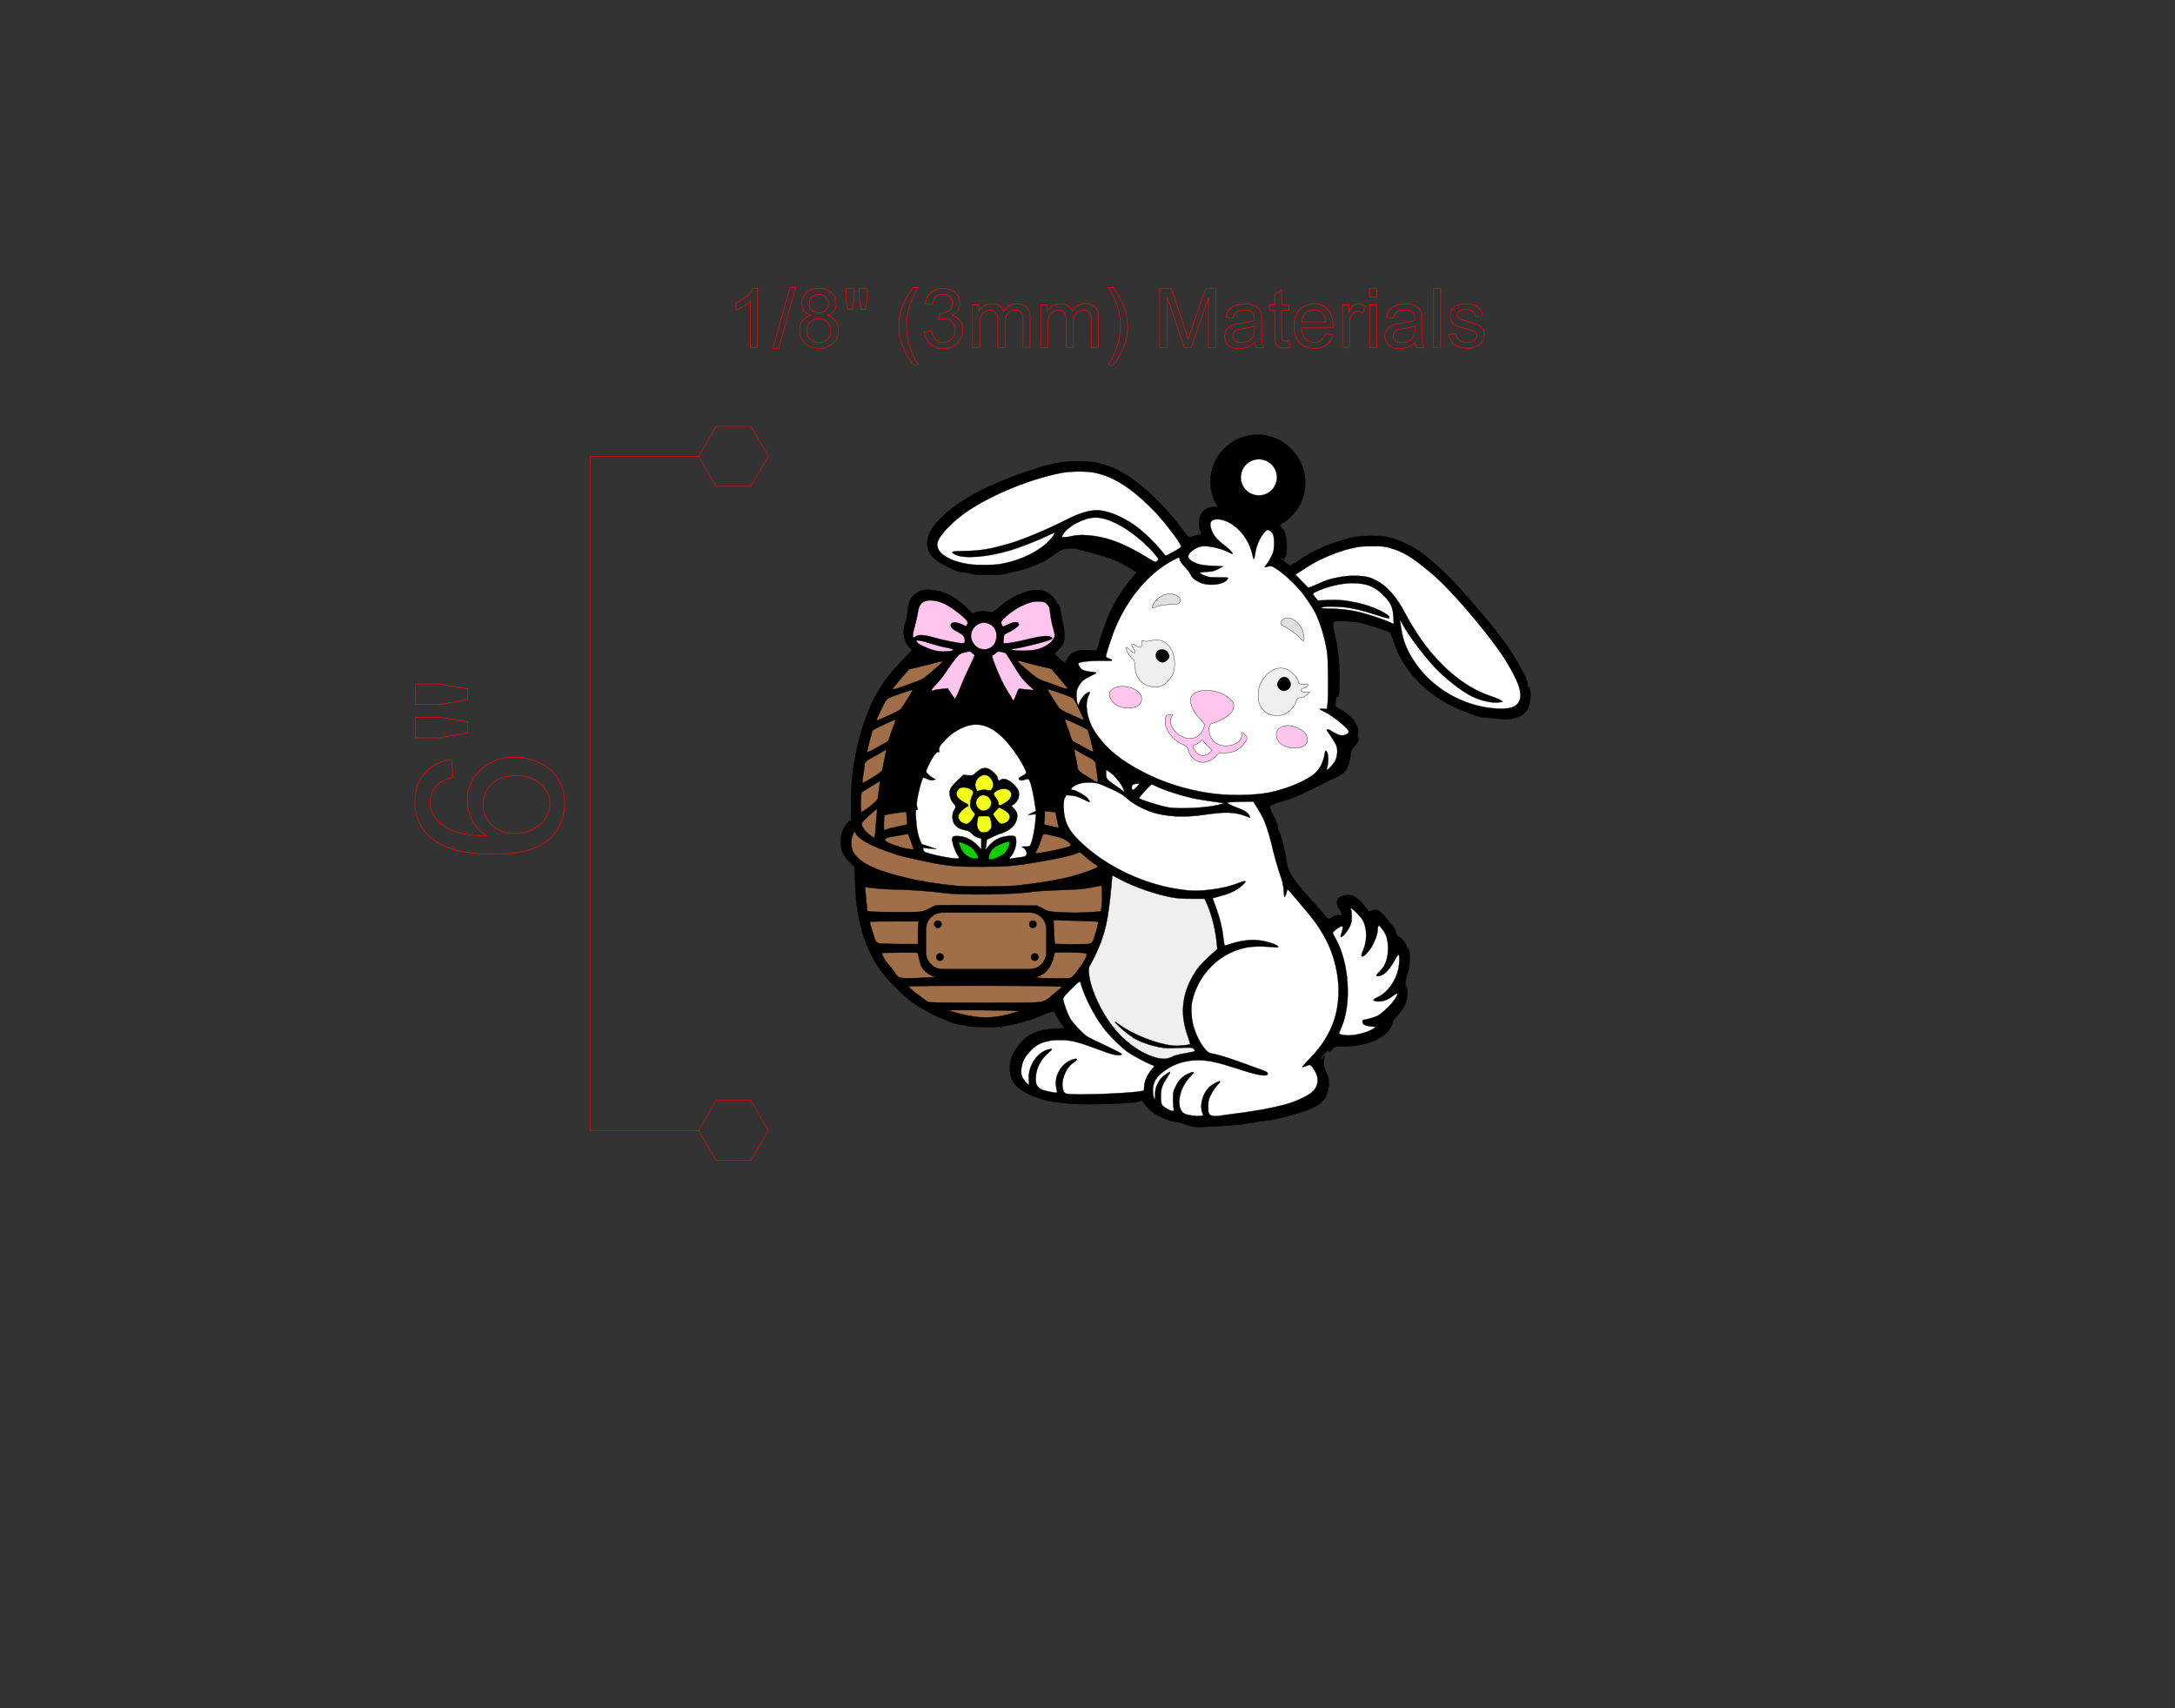 <svg xml:space="preserve" style="enable-background:new 0 0 1358 1066.3;" viewBox="0 0 1358 1066.3" y="0px" x="0px" xmlns:xlink="http://www.w3.org/1999/xlink" xmlns="http://www.w3.org/2000/svg" id="Layer_1" version="1.1">
<rect x="0" y="0" width="1358" height="1066.3" fill="#333333" stroke="none"/>
<style type="text/css">
	.st0{fill:none;stroke:#FF0000;stroke-width:0.402;stroke-miterlimit:11.339;}
	.st1{fill:none;stroke:#FF0000;stroke-width:0.323;}
	.st2{stroke:#000000;stroke-width:0.2;stroke-miterlimit:10;}
	.st3{fill:#FFFFFF;stroke:#000000;stroke-width:0.2;stroke-miterlimit:10;}
	.st4{fill:#EFEFEF;stroke:#000000;stroke-width:0.2;stroke-miterlimit:1.88;}
	.st5{fill:none;stroke:#000000;stroke-width:0.2;stroke-miterlimit:1.88;}
	.st6{fill:#A06F4A;stroke:#000000;stroke-width:0.2;stroke-miterlimit:1.88;}
	.st7{fill:#14CC00;stroke:#000000;stroke-width:0.2;stroke-miterlimit:1.88;}
	.st8{fill:#FFFFFF;stroke:#000000;stroke-width:0.2;stroke-miterlimit:1.88;}
	.st9{fill:#F1FF1B;stroke:#000000;stroke-width:0.2;stroke-miterlimit:1.88;}
	.st10{fill:#FFC5EC;stroke:#000000;stroke-width:0.2;stroke-miterlimit:1.88;}
	.st11{fill:#E0E0E0;stroke:#000000;stroke-width:0.2;stroke-miterlimit:10;}
	.st12{stroke:#000000;stroke-width:0.2;stroke-miterlimit:11.339;}
	.st13{fill:#FFFFFF;stroke:#000000;stroke-width:0.2;stroke-miterlimit:11.339;}
</style>
<path d="M569,181.1c-3,4.2-5.3,8.9-6.7,13.8c-2,7.8-1.2,16,2.2,23.3c1.5,3.4,3.4,6.6,5.7,9.5h3.2l-0.9-1.5
	c-3.3-5.5-5.5-11.7-6.3-18.1c-1-9.1,1-18.4,5.8-26.2c0.5-0.8,0.9-1.6,1.4-2.4h-3.2L569,181.1z M692.8,180.8c1.5,2.6,2.9,5.2,4,8
	c2.7,7.1,3.4,14.9,2,22.4c-1.2,5.9-3.5,11.5-6.8,16.6h3.2c3.6-4.7,6.3-10.1,7.9-15.8c2-8.2,1-16.9-3-24.5c-1.4-2.8-3.1-5.4-4.9-7.9
	h-3.2L692.8,180.8z M587.6,180.1c-4.4,0.2-8.2,3.2-9.4,7.3c-0.2,0.7-0.4,1.4-0.5,2.1l4.5,0.8l0.1-0.8c0.3-1.6,1-3,2.1-4.2
	c2.5-2.2,6.2-2.2,8.7,0c1.3,1.3,1.9,3.1,1.6,4.9c-0.1,1.8-1.2,3.4-2.9,4.2c-1.6,0.9-3.5,1.3-5.3,1.1l-0.5,4l0.9-0.2
	c1.9-0.5,4-0.3,5.8,0.5c2.4,1.2,3.8,3.7,3.7,6.4c0,2-0.7,4-2.2,5.4c-1.4,1.4-3.4,2.3-5.4,2.2c-2.7,0.1-5.1-1.5-6.1-3.9
	c-0.5-1.1-0.8-2.2-1.1-3.3l-4.5,0.6c0.4,5.2,4.2,9.4,9.4,10.2c2.8,0.5,5.7,0.1,8.3-1.1c2.8-1.4,4.9-3.8,5.9-6.8
	c0.7-2.4,0.7-5-0.2-7.4c-1.1-2.6-3.4-4.5-6.2-5.1l0.6-0.3c3.1-1.5,4.9-4.9,4.4-8.4c-0.4-3-2.4-5.7-5.1-7
	C592.2,180.3,589.9,179.9,587.6,180.1z M482.6,217.5h3.6l10.6-38h-3.6L482.6,217.5z M510,180.1c-2.4,0.1-4.7,1-6.5,2.7
	c-3,2.8-3.8,7.2-1.8,10.8c1,1.6,2.6,2.8,4.5,3.4l-0.8,0.2c-3.6,1.1-6.1,4.4-6.1,8.2c-0.5,5.9,3.6,11.1,9.5,11.9
	c2.5,0.4,5.1,0.2,7.5-0.6c4.9-1.8,7.9-6.8,7.1-12c-0.4-3.4-2.7-6.3-6-7.5l-0.8-0.3l0.7-0.3c3.3-1.3,5.2-4.6,4.7-8.1
	c-0.4-4-3.4-7.3-7.3-8.2C513,180.1,511.5,179.9,510,180.1z M819,189.8l-1.3,0.2c-4.2,0.8-7.7,3.8-8.9,7.9c-1.2,3.8-1.2,7.9,0,11.7
	c1.3,4.1,4.8,7.1,9.1,7.7c2.7,0.5,5.4,0.3,7.9-0.7c3-1.2,5.3-3.7,6.2-6.7l0.3-1l-4.7-0.6l-0.3,0.7c-0.6,1.7-1.8,3.2-3.4,4
	c-3.5,1.7-7.8,0.5-9.9-2.9c-0.9-1.7-1.4-3.5-1.5-5.4h19.8c0.1-2.4-0.1-4.8-0.8-7.1c-1.5-4.9-6.1-8.2-11.3-8L819,189.8z M914.2,189.7
	l-1,0.1c-1.7,0.2-3.3,0.8-4.8,1.7c-3,2.1-3.9,6.2-2,9.4c1,1.4,2.4,2.5,4.1,3c2.4,0.8,4.9,1.5,7.4,2.1l0.7,0.2
	c0.9,0.2,1.8,0.6,2.5,1.1c1.1,0.9,1.4,2.5,0.6,3.8c-0.8,1.4-2.1,2.3-3.6,2.5c-1.8,0.4-3.7,0.2-5.4-0.4c-1.8-0.7-3.1-2.4-3.5-4.3
	l-0.1-0.7l-4.5,0.7c0.3,1.9,1,3.7,2.2,5.2c1.2,1.4,2.8,2.4,4.6,2.8c2.9,0.8,6,0.7,8.9-0.1c1.9-0.5,3.5-1.6,4.7-3.1
	c1.8-2.2,2.2-5.2,1.1-7.8c-0.8-1.6-2.2-2.8-4-3.4c-2.7-1-5.5-1.8-8.3-2.5l-1-0.3c-1.2-0.2-2.2-0.9-2.8-1.8c-0.5-1-0.4-2.3,0.4-3.1
	c0.8-0.8,1.8-1.3,2.9-1.4c1.6-0.3,3.3-0.2,4.9,0.3c1.7,0.6,2.8,2.1,3,3.9l4.4-0.6c-0.2-1.5-0.7-2.9-1.6-4.1c-0.9-1.1-2.1-2-3.5-2.4
	C918.6,189.9,916.4,189.6,914.2,189.7z M876,189.8l-1.6,0.2c-1.8,0.2-3.6,0.9-5.1,1.8c-1.3,0.9-2.3,2.1-2.9,3.6
	c-0.3,0.8-0.6,1.7-0.8,2.6l4.4,0.6l0.2-0.7c0.3-1.3,1-2.4,2-3.3c1.2-0.7,2.5-1.1,3.9-1.1c1.7-0.2,3.4,0.1,4.9,0.8
	c1.3,0.6,2.1,1.9,2.2,3.3c0.1,0.8,0.1,1.6,0.1,2.5c-2.6,0.8-5.3,1.3-8,1.6l-1.3,0.2c-1.8,0.2-3.6,0.7-5.3,1.5
	c-3.5,1.9-4.9,6.1-3.4,9.7c1,2.2,3.1,3.8,5.5,4.3c4,0.9,8.3-0.1,11.6-2.6l1.2-1l0.1,0.9c0.1,0.8,0.4,1.6,0.8,2.4h4.7
	c-0.9-1.6-1.3-3.3-1.3-5.1c-0.1-4.5-0.2-9-0.1-13.5l0-0.6c0.1-1.9-0.5-3.7-1.6-5.2c-1.2-1.2-2.6-2-4.3-2.4
	C880,189.7,878,189.6,876,189.8z M775.9,189.8l-1.6,0.2c-1.8,0.2-3.6,0.9-5.1,1.8c-1.3,0.9-2.3,2.1-2.9,3.6
	c-0.3,0.8-0.6,1.7-0.8,2.6l4.4,0.6l0.2-0.7c0.3-1.3,1-2.4,2-3.3c1.2-0.7,2.5-1.1,3.9-1.1c1.7-0.2,3.4,0.1,4.9,0.8
	c1.3,0.6,2.1,1.9,2.2,3.3c0.1,0.8,0.1,1.6,0.1,2.5c-2.6,0.8-5.3,1.3-8,1.6l-1.3,0.2c-1.8,0.2-3.6,0.7-5.3,1.5
	c-3.5,1.9-4.9,6.1-3.4,9.7c1,2.2,3.1,3.8,5.5,4.3c4,0.9,8.3-0.1,11.6-2.6l1.2-1l0.1,0.9c0.1,0.8,0.4,1.6,0.8,2.4h4.7
	c-0.9-1.6-1.3-3.3-1.3-5.1c-0.1-4.5-0.2-9-0.1-13.5l0-0.6c0.1-1.9-0.5-3.7-1.6-5.2c-1.2-1.2-2.6-2-4.3-2.4
	C780,189.7,777.9,189.6,775.9,189.8z M795.9,183.7v6.6h-3.3v3.5h3.3v15.3c-0.1,1.7,0.1,3.3,0.4,5c0.4,1.3,1.5,2.3,2.8,2.7
	c1.8,0.5,3.7,0.6,5.5,0.2l0.9-0.2l-0.7-4l-0.6,0.1c-0.9,0.2-1.8,0.1-2.6-0.1c-0.8-0.3-1.3-1.1-1.3-1.9c0-0.5-0.1-1.1-0.1-1.6v-15.6
	h4.5v-3.5h-4.5V181L795.9,183.7z M743.5,206.7l-0.6,1.7c-0.4,1.1-0.7,2.2-1.1,3.2l-0.3-1c-0.5-1.5-0.9-3-1.4-4.4l-8.7-26h-7.3v36.7
	h4.7v-31.3l10.6,31.3h4.4l10.7-30.8v30.8h4.7v-36.7h-6.5L743.5,206.7z M469.8,180.6l-0.4,0.6c-1.3,1.9-2.9,3.6-4.8,4.9
	c-1.6,1.2-3.3,2.2-5.1,3.1v4.4c3.3-1.3,6.4-3.1,9-5.4v28.7h4.5V180h-2.9L469.8,180.6z M847.2,189.8l-0.7,0.2
	c-1.3,0.5-2.4,1.4-3.1,2.6c-0.4,0.6-0.8,1.2-1.1,1.9v-4h-4.1v26.6h4.5V203c-0.1-2.1,0.3-4.1,1-6c0.8-1.9,2.9-2.9,4.9-2.6
	c0.9,0.1,1.7,0.5,2.5,0.9l1.6-4.2C851,190.1,849.1,189.6,847.2,189.8z M855.1,216.9h4.5v-26.6h-4.5V216.9z M895,216.9h4.5v-36.7H895
	V216.9z M618,189.8c-2.8,0.3-5.3,1.9-6.8,4.3v-3.7h-4v26.6h4.5v-13.8c-0.1-1.9,0.2-3.8,0.7-5.6c0.8-2.1,2.7-3.6,4.9-3.9
	c1.2-0.2,2.4,0,3.5,0.5c1,0.6,1.6,1.6,1.9,2.8c0.2,0.9,0.3,1.7,0.3,2.6v17.3h4.5v-15.5c-0.1-1.7,0.3-3.4,1-4.9
	c1.6-2.6,4.8-3.6,7.6-2.5c1.5,0.7,2.5,2.2,2.5,3.8c0.1,0.8,0.1,1.6,0.1,2.3v16.8h4.5v-18.3c0.1-1.9-0.3-3.8-1.2-5.5
	c-1.1-1.8-3-3.1-5.2-3.3c-2.2-0.4-4.5,0-6.5,1c-1.5,0.9-2.7,2.1-3.6,3.5l-0.2-0.5c-0.9-2.1-2.9-3.6-5.2-4
	C620.2,189.7,619.1,189.6,618,189.8z M660.6,189.8c-2.8,0.3-5.3,1.9-6.8,4.3v-3.7h-4v26.6h4.5v-13.8c-0.1-1.9,0.2-3.8,0.7-5.6
	c0.8-2.1,2.7-3.6,4.9-3.9c1.2-0.2,2.4,0,3.5,0.5c1,0.6,1.6,1.6,1.9,2.8c0.2,0.9,0.3,1.7,0.3,2.6v17.3h4.5v-15.5
	c-0.1-1.7,0.3-3.4,1-4.9c1.6-2.6,4.8-3.6,7.6-2.5c1.5,0.7,2.5,2.2,2.5,3.8c0.1,0.8,0.1,1.6,0.1,2.3v16.8h4.5v-18.3
	c0.1-1.6-0.2-3.3-0.8-4.8c-0.8-2-2.6-3.4-4.7-3.9c-2.5-0.6-5.1-0.3-7.3,0.9c-1.5,0.9-2.7,2.1-3.6,3.5l-0.2-0.5
	c-0.9-2.1-2.9-3.6-5.2-4C662.8,189.7,661.7,189.6,660.6,189.8z M883.4,205.2c0.1,1.5-0.2,3.1-0.7,4.5c-0.8,1.7-2.3,3-4,3.6
	c-1.9,0.7-3.9,0.9-5.9,0.3c-2-0.5-3.3-2.4-3-4.5c0.3-1.6,1.5-2.9,3-3.3c1.5-0.4,2.9-0.7,4.4-0.8l1.1-0.2c1.7-0.3,3.4-0.7,5.1-1.3
	V205.2z M783.3,205.2c0.1,1.5-0.2,3.1-0.7,4.5c-0.8,1.7-2.3,3-4,3.6c-1.9,0.7-3.9,0.9-5.9,0.3c-2-0.5-3.3-2.4-3-4.5
	c0.3-1.6,1.5-2.9,3-3.3c1.5-0.4,2.9-0.7,4.4-0.8l1.1-0.2c1.7-0.3,3.4-0.7,5.1-1.3V205.2z M511.9,199l0.8,0.1c3.9,0.7,6.5,4.3,6,8.2
	c-0.3,3.8-3.6,6.7-7.4,6.6c-2.4,0.1-4.6-1-6.1-2.9c-1.8-2.6-1.9-6-0.3-8.7C506.4,199.9,509.2,198.6,511.9,199z M821.2,193.4
	c3,0.3,5.4,2.4,6.1,5.3c0.2,0.7,0.3,1.5,0.4,2.3h-14.9c0-2.3,1.1-4.5,2.9-6.1C817.3,193.8,819.3,193.2,821.2,193.4z M511.8,183.8
	l0.6,0.1c3,0.5,5.1,3.3,4.7,6.3c-0.3,3-2.9,5.2-5.9,5.1c-1.6,0.1-3.2-0.5-4.3-1.6c-1.1-1.1-1.8-2.7-1.7-4.3c0-3,2.4-5.4,5.4-5.6
	C511,183.7,511.4,183.7,511.8,183.8z M536.4,186.2l1.2,7h2.7l1.2-7v-6h-5.1V186.2z M528.1,186.2l1.3,7h2.8l1.1-7v-6h-5.1V186.2z
	 M855.1,185.4h4.5v-5.2h-4.5V185.4z" class="st0"></path>
<path d="M436.4,284.9h-67.8l0,420.9h67.8" class="st1"></path>
<path d="M447.1,303.6l-10.9-18.7l10.9-18.7h21.7l10.9,18.7l-10.9,18.7H447.1z" class="st1"></path>
<path d="M447.1,724.4l-10.9-18.7l10.9-18.7h21.7l10.9,18.7l-10.9,18.7H447.1z" class="st1"></path>
<path d="M259.1,502.2c0.1,4.9,1.5,9.8,4.1,14c2.8,4.5,6.7,8.1,11.4,10.6c4.1,2.1,8.5,3.7,13.1,4.6
	c6.7,1.3,13.6,2,20.5,1.9c6.1,0.1,12.2-0.5,18.2-1.7c4-0.8,7.9-2.2,11.5-4.2c6.8-3.8,11.7-10.2,13.7-17.7c1.5-5.9,1.3-12.1-0.5-17.9
	c-2.1-6.1-6.3-11.2-11.9-14.4c-5.9-3.4-12.6-5-19.4-4.7c-4.9,0.1-9.8,1.4-14.1,3.7c-5.6,3.1-10,8.1-12.3,14.1
	c-3.4,9.2-1.4,19.6,5.2,26.9c1.6,1.7,3.4,3.2,5.4,4.5c-5.3,0-10.7-0.5-15.9-1.6c-4.8-1-9.3-3.2-13.2-6.3c-1.9-1.6-3.5-3.6-4.7-5.8
	c-2.3-4.7-2.3-10.2,0.2-14.8c0.9-1.7,2.2-3.2,3.7-4.4c1.7-1.2,3.7-2.2,5.7-2.8c1-0.3,2-0.6,3.1-0.8l-0.9-11.2
	c-4.5,0.5-8.8,2-12.5,4.5c-5.4,3.8-9,9.7-9.9,16.3C259.1,497.5,259,499.9,259.1,502.2z M301.6,501.1l0.1-0.9
	c0.6-6.5,4.8-12,10.9-14.3c3.4-1.2,7-1.8,10.6-1.6c3.6,0,7.1,0.9,10.4,2.4c4.1,2,7.3,5.6,8.9,9.9c1.6,4.8,0.8,10.1-2,14.4
	c-2,3-4.8,5.4-8.1,6.9c-6,2.8-12.8,3.3-19.1,1.1c-6.5-2.4-11-8.2-11.7-15C301.6,503,301.6,502.1,301.6,501.1z M274.5,460.6l17.4-3.1
	v-6.9l-17.4-2.8h-15v12.8H274.5z M274.5,439.8l17.4-3.1V430l-17.4-3h-15v12.8H274.5z" class="st0"></path>
<path d="M783.7,271.4c-10.4,0.5-19.8,6.5-24.6,15.8c-4.8,9.3-4.3,20.4,1.2,29.2l-0.3,0c-2.2-0.2-4.4,0.2-6.4,1
	c-1.9,0.9-3.4,2.6-4.2,4.6c-0.6,1.9-0.9,3.9-0.7,5.9c0.1,1,0.2,2,0.5,3c0.2,0.5,0.4,1,0.6,1.4l0.1,0.3c0.1,0.2,0.1,0.4,0.1,0.7
	l-0.1,0.1l-0.1,0.1c-0.4,0.2-0.8,0.3-1.3,0.3l-0.4,0.1c-1.5,0.4-3.1,0.8-4.6,1.3l-0.3,0.1c-0.6,0-1.2-0.3-1.6-0.7
	c-1-1-1.9-2.2-2.7-3.3l-1.8-2.3c-6.7-8.9-14.4-17.1-22.8-24.3c-4.4-3.8-9.2-7.2-14.3-10.1c-5.2-2.9-10.8-4.9-16.7-6
	c-2.7-0.4-5.4-0.6-8.2-0.6c-4.2-0.1-8.3,0.1-12.4,0.6c-4.3,0.7-8.5,1.6-12.7,2.9c-10.9,3.3-21.7,7.3-32.1,12
	c-6.8,3.1-13.3,6.7-19.5,10.9c-4.1,2.8-7.9,5.9-11.4,9.4c-1.9,1.9-3.6,4-5.1,6.3c-1.2,1.8-2.1,3.8-2.6,5.9c-0.4,1.9-0.5,3.9-0.2,5.8
	c0.5,2.3,1.6,4.4,3.3,6c1.7,1.6,3.5,3,5.6,4.1c2.9,1.7,5.9,3.2,9,4.5c1.4,0.5,2.9,0.8,4.4,0.9c1.2,0.1,1.8,0.2,3.1,0.3l0.3,0.1
	c1,0.3,2,0.5,2.9,0.8l0.4,0.1c2.3,0.3,4.7,0.4,7,0.4c3.3,0.1,6.6,0,9.9-0.3c0.9-0.1,1.8-0.3,2.7-0.5l1.7-0.4
	c1.7-0.4,3.4-0.8,5.1-1.2l1-0.2c4.5-1,8.8-2.5,12.9-4.5l1.1-0.5c0.7-0.3,1.4-0.5,2-0.8l0.2-0.1c2-1.1,3.8-2.4,5.6-3.7l1-0.7
	c1.2-0.9,2.5-1.7,3.9-2.5c1.1-0.5,2.3-0.9,3.5-1c1.3-0.2,2.7-0.3,4.1-0.3c1.3,0.1,2.7,0.4,3.9,0.8l2,0.5c1.9,0.5,3.8,1,5.7,1.5
	l1.5,0.4c4.7,1.2,9.3,2.7,13.7,4.5c1.1,0.4,2.2,1,3.2,1.5l2.7,1.5l2.5,1.4c0.9,0.5,1.8,1,2.6,1.7l0.1,0.1c0.2,0.2,0.5,0.4,0.8,0.4
	c0.2,0,0.5,0,0.7,0.1l0.3,0.1l0.1,0l0.1,0l0.1,0.1l0,0.1l0,0.1c-0.7,1-1.4,1.9-2.2,2.8c-0.5,0.6-0.9,1.1-1.4,1.7l-1.8,2.2
	c-5.4,6.9-9.9,14.5-13.1,22.6c-2.2,5.5-4.1,11.2-5.7,16.9l-0.7,2.6l-6.7,0c-1.5,0-2.9,0-4.4,0.2c-1.1,0.2-2.2,0.6-3.2,1.2
	c-0.9,0.4-1.8,1-2.5,1.6c-0.5,0.6-1,1.2-1.4,1.9l-0.5,0.9c-0.4,0.8-0.8,1.5-1.2,2.2c0,0-0.1,0-0.1,0c-0.7-0.5-1.4-1-2.1-1.6
	c-1.5-1.3-3-2.7-4.5-4.1c1.1-1,2.2-2.1,3.2-3.2c0.9-0.9,1.7-2,2.3-3.2c0.5-1.1,0.7-2.3,0.8-3.5c0.1-3.2-0.2-6.4-1-9.5l-0.2-0.9
	c-0.4-2.4-0.9-4.8-1.3-7.2l-0.1-0.7c-0.2-0.9-0.4-1.8-0.8-2.6c-0.1-0.1-0.2-0.2-0.3-0.3l-0.1-0.1c-0.1,0-0.2,0.1-0.3,0.1
	c-0.1,0.1-0.2,0.2-0.2,0.3l-0.1,0.1l-0.1,0l-0.1,0l0-0.1l0-0.1c0-0.1,0-0.3,0-0.4l0-0.3c-0.3-0.8-0.7-1.6-1.2-2.3
	c-1.1-1.5-2.4-2.8-3.9-3.8c-1.7-1.1-3.6-1.8-5.6-2c-2.8-0.3-5.5,0-8.2,0.8c-3.6,1.1-7.1,2.6-10.3,4.7c-3.1,1.9-6,4.1-8.7,6.5
	l-0.5,0.4c-0.6,0.5-1.2,0.9-1.9,1.2c-0.5,0.1-1.1,0.1-1.6,0l-0.4-0.1c-2.2-0.5-4.5-0.5-6.7-0.2c-0.6,0.1-1.3,0.3-1.9,0.5l-2.1,0.7
	l-2.7-2.9c-2.1-2.2-4.5-4.1-6.9-5.8c-2.1-1.5-4.4-2.8-6.8-3.8c-3.2-1.3-6.5-2.1-10-2.3c-1.7-0.1-3.4,0-5,0.4
	c-1.2,0.3-2.3,0.9-3.3,1.6c-2.3,1.4-3.9,3.6-4.7,6.1c-0.4,1.4-0.7,2.7-0.9,4.2l-0.2,2.2c-0.2,2-0.6,4-1.2,6l-0.1,0.3
	c-1.3,3.6-1.3,7.5,0,11.1c0.5,1.5,1.4,2.8,2.5,3.9l1.8,1.8l-5.9,6.2c-2.8,2.9-5.6,6-8.2,9.1c-1.6,2-3.1,4.1-4.5,6.3
	c-1.9,2.8-3.6,5.7-5.2,8.7c-3.1,6.3-5.6,12.8-7.7,19.5c-1.8,6.2-3.3,12.6-4.4,19c-0.5,2.7-0.9,5.5-1.3,8.3
	c-0.6,5.5-0.9,11.1-0.9,16.7c0,4-0.1,8-0.1,12.1l-1.6,1.4c-1.3,1.3-2.3,2.9-3.1,4.5c-0.6,1.1-1,2.2-1.3,3.4
	c-0.2,1.2-0.3,2.5-0.2,3.7c0,1.5,0,2.9,0.1,4.4c0.1,1.2,0.5,2.4,1.1,3.5c1.2,2.2,2.7,4.3,4.5,6l2.8,2.7l0.3,9.9
	c0.2,7.8,1,15.6,2.6,23.3c1.7,8.4,4.7,16.6,8.8,24.1c1.6,3,3.5,5.9,5.6,8.7c2.6,3.2,5.4,6.3,8.4,9.2c2.9,3,6,5.9,9.3,8.5
	c1.8,1.4,3.7,2.7,5.7,3.8c3.7,2.2,7.5,4.3,11.4,6.1c0.7,0.3,1.4,0.6,2.1,0.7l0.3,0.1c1.2,0.5,2.4,1.1,3.6,1.7l1.2,0.5
	c2.7,1.1,5.5,1.8,8.4,2l0.8,0.1c0.5,0.1,1,0.2,1.4,0.4l0.3,0.1c1.8,0.3,3.7,0.5,5.5,0.6c3.1,0.2,6.3,0.3,9.4,0.2
	c3.9-0.2,7.9-0.6,11.8-1.3c4-0.9,8-1.9,11.9-3.1c2.4-0.7,4.7-1.5,7-2.5c0.2-0.1,0.5-0.2,0.7-0.4l0.2-0.1l0.2-0.1l0.2-0.1
	c1.3-0.5,2.6-1,4-1.4l3.4-1l1.2,2.4c1,1.8,2.1,3.6,3.3,5.3l2,2.9l-5.9,0.3c-3.3,0.1-6.6,0.6-9.8,1.5c-3,0.8-5.9,2.2-8.3,4.1
	c-1.8,1.5-3.5,3.2-4.9,5.1c-1.8,2.2-3.1,4.6-4.1,7.3c-1.6,4.5-1.5,9.4,0.3,13.8c1.1,2.5,2.9,4.6,5.2,6c2.3,1.6,4.7,2.9,7.2,4
	c0.8,0.3,1.6,0.6,2.4,0.8l0.5,0.2c1.1,0.4,2.1,0.8,3.2,1.2l0.6,0.2c2.1,0.6,4.2,1.1,6.4,1.4c4.1,0.6,8.3,1.1,12.5,1.4
	c5.9,0.2,11.8,0.2,17.8,0.1c6.3-0.1,12.6-0.4,19-0.9c1.3-0.1,2.5-0.3,3.8-0.5l0.2-0.1l2.5-0.9l0.7,1.3c1.2,1.8,2.6,3.4,4.2,4.8
	c1.4,1.3,2.9,2.4,4.6,3.3c1.8,0.9,3.6,1.7,5.4,2.4c0.1,0,0.2,0,0.2,0.1c0.1,0,0.2,0.1,0.3,0.1l0.2,0.1c0.1,0.1,0.2,0.1,0.4,0.2
	c0.2,0.1,0.3,0.1,0.5,0.2l0.3,0.1c2.1,0.6,4.2,1,6.3,1.3l0.5,0.1c1.2,0.3,2.4,0.7,3.5,1.2l0.5,0.2c2.4,0.7,4.8,1.2,7.3,1.4
	c1.2-0.1,2.5-0.1,3.7-0.2c7.1-0.3,14.1-0.7,21.2-1.3c1.3-0.1,2.5-0.3,3.8-0.6l0.6-0.1c1.3-0.2,2.6-0.3,4-0.5l1.3-0.2
	c1-0.2,2.1-0.4,3.1-0.6l0.7-0.1c2.3-0.3,4.7-0.6,7-0.9l0.7-0.1c3-0.5,6.1-1.2,9-2.1c3.7-0.9,7.3-2,10.9-3.2c2.7-0.9,5.3-2,7.8-3.4
	c1.3-0.7,2.4-1.5,3.5-2.5c1.6-1.7,2.8-3.8,3.5-6.1c1-3.2,1.1-6.6,0.3-9.8c-0.1-0.2-0.2-0.3-0.3-0.5l-0.1-0.1c-1-2.1-1.8-4.4-2.3-6.7
	l0-0.3c0-1,0.1-2,0.3-3.1l0.3-2.1l-1.4,1.5c-0.3,0.4-0.7,0.7-1.2,1l-0.1,0.1l-0.1,0l0-0.1l0-0.2c0.4-0.9,0.9-1.7,1.5-2.4
	c0.9-1.1,1.9-2.1,2.9-3.1c0.2-0.1,0.3-0.2,0.5-0.3c0.1,0,0.2-0.1,0.4-0.1c0.1,0,0.1,0.1,0.2,0.1l0,0.1c-0.1,0.1-0.1,0.2-0.2,0.4
	l0,0.1c0,0.1,0,0.1,0,0.2c0.1,0,0.1,0,0.2,0c0.2-0.1,0.5-0.2,0.7-0.3c0.5-0.3,1-0.7,1.4-1.2l0.6-0.6c0.4-0.4,0.9-0.7,1.4-0.9
	c0.3-0.1,0.6-0.1,1-0.1c2.4-0.1,4.7-0.1,7-0.2l1.3-0.1c4.9-0.3,9.7-1.3,14.2-3.1c2.8-1.1,5.4-2.6,7.7-4.6c1.5-1.2,2.7-2.8,3.5-4.5
	c0.3-0.7,0.5-1.4,0.7-2.1l0.3-0.7c0.6-1.4,1.4-2.7,2.5-3.8l1.2-1.3c1-1.1,1.9-2.2,2.7-3.4c1.1-1.9,2-3.9,2.4-6
	c0.4-2.1,0.4-4.2,0.1-6.3l-0.4-2.3c-0.1,1.2-0.3,2.5-0.4,3.7c0,0.1,0,0.1-0.1,0.2h0l0-0.1l0-0.1l0-0.2l0-0.3
	c-0.1-2.1-0.1-4.2,0.1-6.3c0.1-1.1,0.4-2.2,0.8-3.2l0.2-0.5c0.5-1.2,0.8-2.5,1.1-3.8c0.3-2.4,0.5-4.7,0.4-7.1c0-1.3-0.1-2.7-0.3-4
	l-0.1-0.3l-0.1-0.2c0-0.1-0.1-0.2-0.2-0.3l-0.1-0.1l-0.1,0l-0.1,0l-0.1,0l-0.1-0.1l-0.1-0.1l-0.1-0.2c-0.3-0.5-0.5-1.1-0.7-1.7
	l-0.2-0.5c-0.8-1.6-1.8-3-3.2-4.2c-0.3-0.3-0.6-0.5-1-0.6c-0.2-0.1-0.4-0.1-0.6-0.2l-0.3-0.2c-0.5-0.5-0.8-1.1-1-1.7
	c-0.2-0.6-0.4-1.2-0.5-1.8l-0.2-0.6c-0.3-0.8-0.7-1.6-1.3-2.2c-0.2-0.2-0.3-0.3-0.5-0.5l-0.3-0.3c-0.8-0.9-1.6-1.8-2.2-2.9l-0.4-0.5
	c-1.5-1.9-3.1-3.6-4.9-5.1c-0.8-0.7-1.8-1-2.8-0.9c-0.8,0-1.6,0.1-2.4,0.4l-0.3,0.1l-0.2,0.1l-0.3,0.2l-0.3,0.1l-0.2,0l-0.2,0
	l-0.2-0.1l-0.2-0.1c-0.4-0.5-0.8-1-1.2-1.6l-0.8-1.1c-1.3-1.7-2.7-3.3-4.3-4.7c-1.1-1-2.4-1.8-3.8-2.3c-1.1-0.3-2.2-0.4-3.3-0.3
	c-1.3,0.1-2.5,0.4-3.7,0.9c-0.8,0.3-1.5,0.8-1.9,1.5c-0.7,1.2-0.9,2.6-0.4,3.9c0.2,0.6,0.5,1.2,0.8,1.7l0.8,1.3
	c0.5,0.7,0.8,1.4,1.1,2.2c0.1,0.2,0.1,0.4,0.1,0.6l0,0.2l-0.1,0.1l-0.1,0c-0.1,0-0.2,0-0.3,0.1l-0.2,0l-0.2,0l-0.3,0l-0.7,0
	c-1.2-0.1-2.5,0.3-3.5,0.9l-0.9,0.6c-0.6,0.4-1.2,0.7-1.9,0.8l-0.2,0l-0.1,0l-0.1-0.1l-0.1-0.1c-1.1-1-2.2-2.2-3.1-3.4l-0.7-0.9
	c-3.5-4-7.1-8-10.7-11.9l-1-1.1c-2-2.2-3.8-4.5-5.5-6.9c-1.4-2.1-2.6-4.3-3.6-6.6c-0.8-2.1-1.2-4.3-1.5-6.5L803,536
	c-0.4-2.4-0.9-4.8-1.5-7.1l-0.4-1.8c-0.3-1.1-0.5-2.2-0.8-3.3l-0.2-0.7c-0.2-1.1-0.6-2.1-1.1-3c-0.1-0.2-0.3-0.4-0.4-0.6l-0.2-0.4
	l-0.2-0.4l-0.1-0.4l0-0.5c-0.2-1.2-0.4-2.4-0.8-3.6c-0.6-1.8-1.3-3.6-2.3-5.2l-0.2-0.4c-0.9-1.6-1.6-3.2-2.1-5l0-0.1l0-0.1
	c0.1-0.1,0.2-0.2,0.3-0.3c1.4-0.8,2.8-1.4,4.3-1.9c1.4-0.4,2.9-0.8,4.3-1.2l1.6-0.5c3.5-1.1,7-2.5,10.3-4.2
	c3.4-1.6,6.7-3.2,10.1-4.8c1.5-0.8,3-1.5,4.5-2.3l1.3-0.6c1.5-0.7,2.9-1.4,4.4-2.1l1.1-0.5c1.4-0.7,2.7-1.5,3.9-2.5
	c1.3-1.1,2.3-2.5,2.8-4.1c0.9-2.6,1.5-5.3,1.8-8l0.1-0.4c0.2-1.1,0.7-2.2,1.4-3.1c0.4-0.6,0.9-1.1,1.4-1.6l0.3-0.4
	c0.7-0.8,1.2-1.7,1.6-2.7c0.2-0.5,0.2-1,0-1.5l-0.1-0.2l-0.1-0.1l-0.2-0.1c-0.1,0-0.1,0-0.2,0l0-0.1c0-0.9,0.1-1.8,0.3-2.6l0.1-0.4
	c0.2-1.2,0-2.4-0.5-3.4c-1.4-3.3-3.7-6.2-6.6-8.3c-1.7-1.2-3.5-2.4-5.3-3.3l-0.3-0.2c-0.5-0.3-0.9-0.6-1.3-1
	c-0.3-0.4-0.4-0.9-0.3-1.3c0.2-2,0.6-4,1.2-5.9l0-0.1l0,0c0,0,0,0,0,0l0,0.1l0.1,0.5c0,0.3,0.2,0.6,0.4,0.8c0,0,0.1,0,0.1,0.1l0.1,0
	l0.1,0c0-0.1,0.1-0.1,0.1-0.2c0-0.1,0-0.2,0.1-0.3c0.6-6.4,0.6-12.8,0.2-19.2c-0.3-6.1-1.1-12.1-2.4-18c-0.3-1.5-0.7-3.1-1-4.6
	l-0.1-0.5c-0.2-0.9-0.4-1.9-0.4-2.8c0-0.5,0.2-1,0.5-1.3l0.2-0.1c0.7-0.4,1.5-0.5,2.3-0.5c3.7,0,7.3,0.2,11,0.5
	c2.4,0.4,4.8,0.9,7.1,1.7c4,1.1,8,2.4,12,3.8c0.9,0.3,1.8,0.7,2.6,1.2c0.1,0.1,0.2,0.2,0.3,0.3c0,0.1,0.1,0.2,0.1,0.3
	c0.8,1.9,1.5,3.8,2.1,5.7l0.6,1.6c2.8,7.6,7,14.6,12.5,20.6c4,4.4,8.4,8.3,13.3,11.6c6,4.1,12.5,7.4,19.3,9.7l1.1,0.4
	c1,0.4,2.1,0.9,3.1,1.4l0.6,0.2c1.9,0.6,3.8,1,5.8,1.2c4.3,0.5,8.6,0.9,12.9,1.2c3.1,0.1,6.1-0.6,8.9-1.8c1.6-0.7,3-1.6,4.1-2.9
	c1-1,1.6-2.2,2-3.5c0.4-1.3,0.7-2.6,0.8-3.9c0.4-2.6,0.3-5.2-0.4-7.8c-0.1-0.2-0.2-0.4-0.3-0.5l-0.1,0c-0.1,0.1-0.1,0.1-0.2,0.2
	c-0.1,0.2-0.1,0.3-0.2,0.5l-0.1,0.2l0,0.1c0,0,0,0-0.1,0.1l0,0l0,0c0-0.1,0-0.1,0-0.2l0-0.1c0-0.3-0.1-0.6-0.1-0.9l-0.1-1.2
	c-0.2-1.7-0.7-3.3-1.5-4.9c-4.1-8.5-9.1-16.6-14.8-24.1c-4.8-6.4-9.9-12.6-15.2-18.7c-4-4.7-8-9.3-12.1-13.8
	c-6.3-6.9-13.1-13.3-20.4-19.1c-3.6-3-7.6-5.4-11.9-7.4c-3.2-1.6-6.6-2.9-10.1-3.8c-2.7-0.7-5.6-1.1-8.4-1c-3.3-0.1-6.6,0-9.9,0.1
	c-2.2,0.2-4.5,0.6-6.6,1.2c-5.7,1.4-11.2,3.2-16.6,5.5c-6,2.6-11.7,5.8-17,9.6l-0.7,0.5c-0.9,0.6-1.8,1.1-2.7,1.5
	c-0.1,0-0.2,0-0.2,0.1l-0.2,0c-0.8-0.4-1.6-0.9-2.3-1.5l-0.9-0.7c-0.6-0.6-1.3-1.1-2.1-1.5l-0.2,0l-0.2-0.1l-0.2-0.2
	c-0.2-0.3-0.2-0.7-0.1-1l0.1,0c0.1,0,0.1,0.1,0.2,0.1l0.2,0.2l0.4,0.4c0.2,0.3,0.6,0.5,0.9,0.5c0.1,0,0.2,0,0.3-0.1l0.1-0.1
	c0.7-0.9,1.2-2,1.4-3.2c0.3-2.1,0.4-4.2,0.3-6.3c-0.1-2.1-0.4-4.2-0.9-6.3c-0.2-0.8-0.5-1.6-1-2.3c-0.1-0.2-0.3-0.3-0.5-0.5
	l-0.2-0.2c-0.5-0.6-1-1.3-1.3-1.9l-0.4-0.7l-0.1-0.1l0.6-0.3c13.8-7.5,19.3-24.5,12.5-38.6C806.6,277.4,795.5,270.8,783.7,271.4z" class="st2"></path>
<path d="M755.5,696c-1-0.8-1.1-1.3-1.1-5.1c0-4,0.1-4.4,1.9-7.9c1-2,2.8-4.6,3.9-5.7c1.1-1.1,1.8-2.1,1.6-2.2
	c-0.7-0.5-5.2,2-7,3.8c-3.9,3.9-5.8,10.9-4.2,15.5l0.7,2l-1.9,0.3c-2.2,0.3-7.9-0.5-9.6-1.3c-6-2.9-4-16,3.6-23.5
	c2.9-2.9,2.6-3.4-1.3-1.7c-3.7,1.7-6,3.9-7.9,7.8c-1.7,3.4-1.8,3.8-1.8,8.1c0,2.5,0.2,5.2,0.4,6c0.3,1.3,0.3,1.5-0.5,1.5
	c-1.6,0-5.7-2.3-6.6-3.6c-0.7-1-0.9-2.2-0.9-5.6c0-4.7,0.8-7.1,4.3-12.3c1-1.4,1.6-2.7,1.5-2.9c-0.3-0.3-4.3,2.5-5.8,4.1
	c-0.6,0.6-1.6,2.4-2.3,3.9c-1,2.2-1.3,3.5-1.3,6.3c0,3.4,0,3.4-0.7,1.9c-0.4-0.9-0.7-2.7-0.7-4.1c-0.1-5.6,1.9-9,7.4-12.9
	c6.2-4.4,13-6.5,20.9-6.5c6.5,0,12.1,1.3,23.6,5c13.5,4.5,19.9,5.6,19.9,3.4c0-0.7-0.7-1.2-2.8-2c-20.4-7.5-26.9-9.7-32.8-10.7
	c-3.1-0.6-7.9-7.7-10.5-15.8c-1.7-5.3-2.1-12.7-1-17.4c4.6-19.1,21.3-33.1,40-33.5c2.6-0.1,6.8,0.1,9.4,0.3c4.1,0.4,4.6,0.3,4.1-0.3
	c-1.6-1.9-9.9-4.1-15.8-4.1c-4.2,0-10.1,1.1-14.3,2.6c-1.7,0.6-3.2,1-3.3,0.9c-0.1-0.1-0.4-1.8-0.6-3.7c-0.9-7.7-2.3-13.4-5.3-21.4
	c-0.9-2.4-1.6-4.5-1.6-4.5c0.1,0,2.3-0.6,4.9-1.3c5.8-1.5,9.9-3.4,13.2-6.3c4-3.5,3.2-3.8-3.1-1.4c-7.4,2.9-20.6,4.8-28.6,4.3
	c-23.5-1.7-48.9-12.4-66.5-28.2c-9.8-8.7-12.7-14.3-12.9-24.2c0-3.1,0.1-4.4,0.8-5.6l0.9-1.6l3,0.2c2.2,0.2,4.1,0.7,7.1,2.2
	c2.2,1.1,4.1,1.9,4.2,1.9c0.6,0,0-1.1-1.3-2.6c-1.5-1.7-7.3-4.9-8.9-4.9c-2.6,0-0.3-2.4,3.6-3.8c3.3-1.1,8.3-1.2,12-0.3
	c1.4,0.4,5.5,2.1,9.1,3.8c5.2,2.5,7.2,3.7,9.5,5.9c3.1,2.9,9.6,6.4,15.4,8.3c8.5,2.8,20.3,3.4,32.1,1.6c13.2-2,19.2-1.8,25.6,0.6
	c1.7,0.6,3.2,1.2,3.3,1.2c0.1,0-0.1-0.6-0.5-1.4c-1-1.9-2.8-3.1-7.4-4.8c-2.2-0.8-4.5-1.8-5.3-2.3l-1.3-0.8l1.1-0.3
	c0.6-0.1,4.4-0.3,8.3-0.4l7.2-0.1l2.1,3.5c1.2,1.9,2.6,4.3,3.2,5.4c1.8,3.1,4.4,10.9,5.8,16.9c1.7,7.2,3.8,14.9,5.9,20.9
	c1.2,3.4,1.7,5.9,1.9,9c0.3,3.8,0.4,4.2,0.9,3.5c0.3-0.5,0.8-1.6,0.9-2.4s0.4-1.7,0.6-1.8s1.7,1.4,3.3,3.4c1.7,2,4.8,5.7,7,8.3
	c5.9,6.9,8.9,11,12.1,16.6c10.8,18.8,12.5,42.1,4.3,59.1c-3.3,6.8-6.6,11.5-12.3,17.5c-2.8,2.9-5.1,5.5-5.1,5.7c0,0.3,1.1,0,2.3-0.5
	c2.2-0.9,2.4-0.9,3.2-0.2c0.5,0.4,1.6,2.1,2.5,3.7c2.6,4.9,1.9,9.4-2.2,13c-2.4,2.1-10.2,5.8-15.4,7.2c-8.5,2.5-23.5,5.1-36.7,6.6
	C759.1,697.1,756.8,697,755.5,696z" class="st3"></path>
<path d="M666.5,682.9c-1.5-0.2-1.9-0.6-2.5-1.9c-2.2-5.2,1.2-14.4,6.4-17.7c3.8-2.4,1.6-3.2-2.7-1
	c-6.1,3.1-9.7,10.5-8.1,17.1c0.3,1.3,0.5,2.5,0.3,2.7c-0.5,0.5-8.3-1.2-9.8-2c-2.7-1.6-3.5-3.1-3.4-7.1c0.1-5.9,3.1-11.8,8.1-15.9
	c2.6-2.1,2.6-2.6,0-2c-7.4,1.7-13.3,10.9-12.4,19.4c0.2,1.6,0.1,2.7-0.1,2.7c-0.8,0-3.7-3.6-4.3-5.4c-0.8-2.5-0.3-6.7,1.1-9.9
	c1.4-3,5.7-7.8,8.5-9.4c3.8-2.2,8.5-3.3,14.3-3.2c6.9,0,10.8,1,23.1,5.6c9.6,3.6,12.9,4.4,15,3.6c1.1-0.4,0.5-0.8-5.9-3.9
	c-3.9-1.9-9-4.4-11.5-5.5c-3.9-1.8-5-2.6-8.7-6.4c-2.4-2.4-5-5.5-5.8-7c-1.7-3.1-4.3-10.3-4.3-12.1c0-0.9,1.3-2.5,5.2-6.3
	c3.4-3.4,5.2-4.9,5.4-4.5c0.1,0.4,0.5,1.5,0.8,2.6c2.4,7.7,7.9,18.5,13.5,26c3.2,4.4,11.1,12.3,15.3,15.3c3.1,2.2,12.3,7.1,15.3,8.2
	l1.6,0.5l-2,2.5c-2.6,3.1-4.2,6.8-4.5,10.3l-0.2,2.7l-3.6,0.6C701.6,682.7,671.8,683.8,666.5,682.9z" class="st3"></path>
<path d="M722.2,660.4c-6.8-1.6-15.2-6.7-22-13.3c-10.4-10.2-20.1-29.5-20.4-40.7c-0.1-2.1,0.2-3,1.4-4.9
	c0.8-1.3,2.3-4.3,3.4-6.7c5.6-12.5,7.3-19.9,9.4-42.8l0.5-5.5l5.2,2.7c8.9,4.7,22.6,9.4,32.3,11.1c2.9,0.5,7.2,0.8,12.3,0.8l7.8,0
	l0.8,1.7c3,6.2,5.7,16.1,6.6,24.2l0.6,5.6l-1.7,1.4c-3.6,2.9-9.2,8.6-11.2,11.3c-1.1,1.6-3,4.8-4.2,7.3c-5.3,11-5.8,22-1.4,34.3
	c0.9,2.6,1.6,4.9,1.5,5c-0.5,0.5-8,1.2-10.6,0.9c-10.2-1-25.1-6.9-33.9-13.3c-2.4-1.8-2.8-2-2-0.9c2,2.5,7.8,7.3,11.4,9.5
	c4.2,2.5,10.3,4.6,16,5.7c3.2,0.6,5.6,0.7,12.1,0.4c7.4-0.3,8.2-0.3,9.1,0.5c0.5,0.5,0.9,1.1,0.9,1.4c0,0.3-2.5,0.9-6.1,1.5
	c-4.1,0.6-6.8,1.4-8.3,2.2C729,661.2,726.4,661.4,722.2,660.4z" class="st4"></path>
<path d="M838.4,646.1c-1.1-0.2-2.1-0.5-2.3-0.7c-0.2-0.2,0.4-1.7,1.2-3.5c6.9-14.9,5.1-41.5-3.7-56.5
	c-0.8-1.3-1.4-2.7-1.4-3.1c0-0.8,4.3-4,5.4-4c1,0,1,1.2,0.1,3.8c-0.8,2.4-0.9,2.8-0.2,2.8c1,0,3.8-3.5,5.2-6.3
	c1.1-2.3,1.3-3.5,1.3-6.3c0-1.9-0.2-3.8-0.5-4.3c-1.1-2.1,1-0.8,4.2,2.6c2.9,3.1,3.5,3.9,4.4,6.9c1.4,4.6,1.1,10.6-0.7,15
	c-1.5,3.6-1.6,4.3-0.9,4.6c0.8,0.3,3.3-2.1,5.3-5c2.1-3.1,4.3-8.7,4.3-11.2c0-1,0.2-2.1,0.4-2.6c0.3-0.8,0.5-0.7,1.9,0.9
	c2.9,3.5,4,6.5,4.2,11.4c0.3,7.4-1.5,12.5-5.6,16.3c-2.4,2.2-2,3.1,1.1,2.1c2.9-0.9,5.9-4.3,9.4-10.8c0.7-1.3,1.5-2.3,1.8-2.1
	c0.7,0.4,0.5,5.1-0.2,8.8c-1.6,7.5-6.7,14.6-12.5,17.4c-1.5,0.7-2.8,1.5-3,1.7c-0.5,0.8,2.1,1.5,4.6,1.1c2.9-0.4,4.4-1.1,7.7-3.5
	c2.1-1.5,2.5-1.7,2.5-1c0,2.5-6.6,9.9-12,13.4c-1.5,0.9-7.6,2.7-9.4,2.7c-0.1,0-0.3,0.5-0.3,1.2c0,1.6,1.6,2.5,5.3,2.9l3.2,0.3
	l-2,1.3C852.2,645.3,843.4,647.1,838.4,646.1z" class="st3"></path>
<path d="M624.3,641.1c0.3-0.1,0.9-0.1,1.2,0c0.3,0.1,0.1,0.2-0.6,0.2C624.2,641.3,624,641.2,624.3,641.1z" class="st5"></path>
<path d="M599.7,632.9c-4.1-1.1-7.6-2-7.7-2.1c-0.4-0.4,39.9-0.1,42.5,0.3c1.3,0.2,2,0.4,1.5,0.4c-0.4,0-2.7,0.6-4.9,1.3
	C620.2,635.9,611.6,636,599.7,632.9z" class="st6"></path>
<path d="M579.8,625.6c-0.6-0.2-3.8-2.4-6.9-4.8c-4.2-3.2-5.6-4.6-5.3-5c0.6-0.6,91.2-0.5,94,0.1l1.6,0.3l-1.8,1.4
	c-1,0.8-2.9,2.4-4.2,3.5c-3.4,3-3.7,3.2-6.3,4.1c-2.1,0.7-5.1,0.8-36.1,0.8C596.1,626,580.4,625.9,579.8,625.6z" class="st6"></path>
<path d="M648.1,610.4c-1.3-0.2-1.9-0.4-1.4-0.4c1.7-0.1,4.8-1.8,6.5-3.5c2.1-2.1,3.9-5.6,4.7-9.1l0.6-2.7l6.1-0.1
	c3.3-0.1,7.8,0,10,0.2c3.4,0.3,3.9,0.4,3.9,1.2c0,1.4-2,5-5.1,9.1c-3.1,4.1-4.1,5.2-5.5,5.5C666.3,610.9,650.7,610.8,648.1,610.4z" class="st6"></path>
<path d="M563.1,610.5c-2.1-0.3-2.4-0.5-4.8-3.9c-1.4-2-3.3-4.3-4.2-5.2c-1.3-1.4-3.8-6-3.4-6.4
	c0.3-0.3,21.9-0.4,22.2-0.2c0.1,0.1,0.6,1.9,1,3.9c0.4,2,1.1,4.4,1.7,5.2c1.3,2.2,3.9,4.3,6.3,5.3l2,0.8l-5.6,0.3
	C568.7,610.8,565.4,610.9,563.1,610.5z" class="st6"></path>
<path d="M658.6,589.2c-0.1-0.1-0.3-3.5-0.5-7.5l-0.3-7.2l13.7,0.3c7.5,0.2,13.9,0.5,14.1,0.7c0.5,0.5-2.7,11.8-3.7,12.8
	c-0.4,0.4-1.4,0.9-2.2,1C677.7,589.6,658.8,589.5,658.6,589.2z" class="st6"></path>
<path d="M548.8,588.9c-1-0.2-1.7-0.7-2.1-1.5c-0.6-1.1-3.6-11.1-3.6-11.9c0-0.2,6.9-0.3,15.3-0.3h15.3l-0.3,1.5
	c-0.2,0.8-0.3,4-0.3,7.1v5.6h-11.5C555.4,589.2,549.6,589.1,548.8,588.9z" class="st6"></path>
<path d="M662.2,569.5c-7.5-0.4-7.5-0.4-11-2.3l-3.5-1.8l-30.6-0.3c-16.9-0.1-31.5-0.1-32.5,0.1c-1,0.2-3,1.1-4.5,2
	c-2,1.2-3.5,1.7-5.8,2c-3.8,0.4-28.3,0.3-30.9-0.2l-1.9-0.3l-0.3-3.3c-0.2-1.8-0.5-5.2-0.7-7.4l-0.4-4.2l2.3,0.3
	c5.5,0.7,12.1,1.2,16.9,1.2c7,0,23.2,1.2,30.1,2.2c10.6,1.5,46.4,1,55.9-0.9c1.3-0.2,8.3-0.6,15.5-0.9c14-0.5,15-0.5,22-1.9
	c2.5-0.5,4.6-0.9,4.8-0.9c0.9,0,0.5,15.1-0.4,16c-0.2,0.2-7.7,0.7-14.8,0.9C670.9,569.9,666.4,569.7,662.2,569.5z" class="st6"></path>
<path d="M597.1,553c-21.4-1.9-43.8-7.2-54.8-12.8c-4.7-2.4-8.8-6.2-10-9.2c-1-2.7-1-6.9,0.1-9.7c0.5-1.2,1-2.1,1.1-2.1
	s0.7,0.7,1.2,1.7c1.5,2.8,8.9,7,17.2,9.9c2.5,0.8,5.6,2,7.1,2.5c4.3,1.6,23.4,5.7,31.6,6.8c6.5,0.9,9.9,1,21.8,1
	c15.6,0,19.7-0.3,34.8-2.8c11.4-1.9,20.9-3.9,24.7-5.4l2.5-0.9l3.8,3.3c2.1,1.8,4.6,3.8,5.6,4.3c1,0.6,1.7,1.2,1.6,1.5
	c-0.3,0.9-9.1,4.1-17,6.2c-8.5,2.2-22.8,4.5-34.3,5.6C625.9,553.5,604.5,553.7,597.1,553z" class="st6"></path>
<path d="M617.3,535.2c0.3-2.7,2.2-5.4,4.7-6.9c2.3-1.4,6.6-2.9,8-2.9c1.2,0-0.5,4.8-2.5,7c-1.8,1.9-7.4,4.4-9.5,4.2
	C617.4,536.4,617.2,536.1,617.3,535.2z" class="st7"></path>
<path d="M630.9,535c1.9-2,3.6-6.5,3.6-9.4c0-1.5-0.3-3-0.6-3.3c-0.9-0.9-6.1-0.5-9.1,0.6c-3.3,1.2-6.1,3.3-8.2,6.1
	c-1.2,1.6-1.5,1.8-1.3,0.9c0.2-0.6,0.5-2.2,0.6-3.4l0.3-2.3l3.9-1.9c2.2-1,4.2-1.9,4.6-1.9s1.9-0.6,3.5-1.4c3.7-1.9,6-4.5,6.7-7.7
	c0.6-2.9,0.2-4.5-2-6.7c-1.4-1.5-1.5-1.6-0.6-2.1c3-1.7,4.4-4.7,3.8-8.2c-0.5-2.5-5-6.9-7.8-7.7c-1.8-0.5-2.3-0.4-3.4,0.2
	c-1.3,0.7-1.3,0.7-1.8-0.4c-0.2-0.7-0.5-1.4-0.5-1.6c0-0.2-0.9-1.4-2.1-2.5c-3.7-3.7-7.1-3.7-11-0.1c-2.2,2-2.2,2-5.1,1.8l-2.9-0.2
	l-3.7,3.5c-3.7,3.5-4.9,5.4-4.9,7.8c0,2.3,0.9,4.8,2.4,6.4c1.7,1.9,1.7,2.1,0.4,4.3c-0.7,1.2-1,2.5-1,4.2c0,4.5,2.6,7.3,8,8.3
	c2.3,0.4,3,0.9,4.3,2.3c1,1.2,2.2,1.9,3.6,2.3l2.1,0.6v3.4v3.4l-2.6-2.7c-3.2-3.3-7-5.2-11.3-5.6c-3.9-0.3-4.6,0.2-4.2,3.2
	c0.4,2.6,2.1,7,3.5,9c0.8,1.1,0.9,1.5,0.3,1.7c-2,0.8-20.4-3-21.4-4.3c-0.9-1.2-0.8-2.7,0.2-2.3c0.4,0.2,2.3,0.4,4.1,0.5l3.4,0.2
	l-4.6-1.5l-4.6-1.5l-1-2.3c-1.4-3.3-2.2-7.7-2.6-13.8c-0.3-4.8-0.2-5.3,0.5-5.3c0.6,0,0.7-0.2,0.5-0.8c-0.8-1.9-0.7-3.7,0.5-9.4
	c1.1-5.3,2.6-10,3.2-10c0.1,0,1.2,0.4,2.4,1c1.7,0.7,2.5,0.9,3.7,0.6l1.5-0.4l-1.5-0.8c-2.4-1.3-4.4-3.2-4.4-4.2
	c0-1.4,3.6-8.5,5.5-10.7c1.3-1.5,1.8-1.8,2.2-1.4c0.5,0.4,0.6,0.2,0.4-1c-0.3-1.9,0.5-3.2,4.1-6.9c4.5-4.7,10.7-8.1,16-9
	c9.4-1.5,18.2,4.1,27.8,17.9c3,4.2,6.4,10.5,6.4,11.8c0,0.6-0.8,1.3-2.4,2.1c-2.5,1.3-2.8,1.8-1.5,2.6c0.6,0.3,1.5,0.3,2.9-0.2
	c1.7-0.6,2.1-0.6,2.7-0.1c1.1,1.1,3,9.2,4.1,17.6l0.3,2l-2.5,1.2l-2.5,1.2l2.5-0.2l2.5-0.2l-0.3,4.2c-0.4,4.9-1.7,11.6-2.8,14.2
	c-0.7,1.7-0.8,1.8-3.5,1.8c-2.7,0-2.7,0-1.4,0.7c1.5,0.8,2.2,2,2.2,3.7c0,1.5-0.9,2-4.8,2.4c-1.7,0.2-3.7,0.5-4.5,0.7
	C630,536.3,629.8,536.2,630.9,535z" class="st8"></path>
<path d="M605.4,535.2c-1-0.5-2.3-1.3-2.9-1.9c-2.2-2.1-4.7-7.6-3.5-7.6c1.1,0,5.4,1.9,7.2,3.1c1.7,1.2,4.6,5.3,4.6,6.6
	C610.8,536.4,607.5,536.2,605.4,535.2z" class="st7"></path>
<path d="M646.5,532.5c0-0.1,0.5-1.2,1.1-2.2c0.6-1.1,1.7-3.7,2.4-5.9c1.5-4.5,0.8-4.2,7.1-2.7c6.1,1.5,6.6,1.6,8.8,3.1
	c2.3,1.5,3.1,2.6,2.4,3.3c-0.6,0.6-8.9,2.7-15,3.7C647.6,532.8,646.5,532.9,646.5,532.5z" class="st6"></path>
<path d="M561.9,528.7c-5.7-1.6-9.4-3.4-9.4-4.4c0-1,1.8-1.7,6.5-2.3c1.9-0.3,4.4-0.7,5.6-1c1.2-0.3,2.3-0.4,2.4-0.3
	c0.2,0.2,2.1,5.5,3.3,8.9c0.3,0.8,0.1,0.8-2,0.5C566.9,530,564.1,529.4,561.9,528.7z" class="st6"></path>
<path d="M542.4,520.7c-3-2.4-4.7-5.1-4.3-6.9c0.3-1,9.1-9,9.5-8.6c0.1,0.1,0,2.1-0.3,4.4c-0.2,2.3-0.6,6.3-0.7,8.8
	c-0.2,3.1-0.5,4.6-0.9,4.6C545.4,522.9,543.9,521.9,542.4,520.7z" class="st6"></path>
<path d="M611.3,518.4c-1.3-1.9-1.6-3.3-1-6.2l0.5-2.6l3.4-0.1c3.2-0.1,3.4,0,4,1.2c0.3,0.7,0.7,2.3,0.8,3.7
	c0.2,2.3,0.1,2.6-1.2,3.9c-1.2,1.2-1.8,1.4-3.6,1.4C612.6,519.7,612.1,519.4,611.3,518.4z" class="st9"></path>
<path d="M551.9,513.7c0.1-2.5,0.2-4.6,0.3-4.7c0.3-0.4,13.2-2.4,13.5-2.1c0.2,0.2,0.4,2,0.5,4.1l0.2,3.7l-5.9,1.3
	c-3.2,0.7-6.4,1.5-7.1,1.8c-0.6,0.3-1.3,0.5-1.4,0.5C551.9,518.2,551.8,516.2,551.9,513.7z" class="st6"></path>
<path d="M655.5,515.6c-3.2-0.7-3.8-0.9-3.6-1.6c0.1-0.4,0.3-2.3,0.4-4.2l0.1-3.4l3.3,0.3c1.8,0.2,3.3,0.4,3.3,0.4
	c0,0,0.4,1.8,0.8,3.8c0.4,2.1,0.9,4.3,1.1,4.9c0.3,0.9,0.2,1.1-0.6,0.9C659.8,516.6,657.7,516.1,655.5,515.6z" class="st6"></path>
<path d="M624.4,514c-1.1-0.6-4.2-4.8-4.2-5.7c0-0.4,0.8-1.5,1.8-2.4l1.8-1.8l2.1,1c4.4,2.2,5.7,4.6,3.7,7.2
	c-0.8,1-1.5,1.4-4.1,2.1C625.4,514.5,624.9,514.3,624.4,514z" class="st9"></path>
<path d="M601.2,513.8c-1.9-0.8-3.2-3-2.8-4.7c0.4-1.4,3-4.2,4.9-5.2c0.8-0.4,1.4-0.9,1.4-1.2c0-0.2-1.2-1.1-2.8-1.9
	c-4.6-2.3-5.9-5.2-3.6-7.9c1-1.1,1.5-1.3,3.4-1.3c2.5,0,5,1.1,5.8,2.5c0.3,0.6,0.2,1.4-0.5,2.7c-0.5,1-1.1,2.9-1.2,4.3
	c-0.2,2-0.1,2.7,0.8,4.2c0.6,1,1.4,2,1.8,2.3c0.6,0.4,0.5,0.8-0.6,2.7c-1.3,2.3-3.3,4.1-4.4,4.1C603.1,514.5,602,514.2,601.2,513.8z" class="st9"></path>
<path d="M537.5,500.8c0.1-4,0.3-6.3,0.7-6.4c0.3-0.1,2.9-1.7,5.8-3.5c2.9-1.8,5.3-3.3,5.4-3.2c0.1,0.2-1,9-1.4,11.1
	c-0.3,1.2-8.8,8-10.2,8.1C537.6,506.9,537.4,504.2,537.5,500.8z" class="st6"></path>
<path d="M611.7,505.4c-3.3-2.5-3-6.7,0.5-8.6c2.9-1.5,6.7,1.1,6.7,4.5C619,505,614.5,507.5,611.7,505.4z" class="st9"></path>
<path d="M729.7,504.1c-5.8-1-18.4-5-18.4-5.9c0-0.5,5.4-6.7,6.6-7.6l1.3-1l2.5,1.2c5.6,2.7,16.8,6.3,24.9,7.9
	c2.8,0.6,16.4,2.6,17.3,2.6c0.8,0-0.7,0.6-3.3,1.2C753.8,504.3,736.3,505.2,729.7,504.1z" class="st8"></path>
<path d="M623.5,501.7c0-1-0.5-1.8-2.5-4.8c-0.8-1.2-0.8-1.3-0.1-2.1c2.3-2.5,7.2-3.2,9.4-1.2c1.6,1.5,1.6,3.2,0,5.3
	c-1.1,1.5-4.9,3.8-6.2,3.9C623.7,502.7,623.5,502.3,623.5,501.7z" class="st9"></path>
<path d="M754.8,495.1c-14.9-2.3-28.2-6.5-40.8-13c-14.1-7.2-23.3-14.7-30-24.7c-5.2-7.6-7-17.7-4.3-23.2
	c1.2-2.3,0.9-2.8-1.1-1.5c-1.8,1.1-3.7,3.6-4.6,5.9l-0.7,1.8l-0.6-1.4c-0.3-0.8-0.6-2.9-0.6-4.7c0-2.7,0.2-3.7,1.2-5.6
	c1.7-3.2,3.3-4.6,7.9-6.8c4.4-2.1,4.4-2.1-1.1-2.6c-1.5-0.2-3.5-0.7-4.3-1.2c-1.5-0.9-2.9-3.3-2.4-4.1c0.5-0.8,7.5-1.5,13.3-1.5
	c7.4,0.1,7.6,0.1,7.6-0.4c0-0.2-0.8-0.6-1.9-1c-1-0.3-1.9-0.8-1.9-1.2c0-1.2,2.4-8.8,4.5-14.5c6.8-17.9,18.2-33.1,31.8-42.3
	c3.4-2.3,8.4-5,9.2-5c0.2,0,0.6,0.7,0.7,1.5c0.2,0.9,1.3,2.5,2.9,4.1c1.4,1.4,3,3.5,3.5,4.5c1.1,2.4,2.4,3.6,5.5,5.2
	c5.8,2.9,16,1.7,18-2.1c0.4-0.8,0.1-0.8-5.5-0.8c-5.2,0-6.3-0.1-8.6-1c-4.5-1.8-4.4-2.3,0.7-2.5c3.8-0.2,4.7-0.4,7.4-1.8l3.1-1.6
	l-6.3-0.3c-4.5-0.2-7.2-0.6-9.3-1.2c-3.7-1.2-6.2-3.1-6.2-4.6c0-1.7,2.1-3.8,5.1-5.3c2.2-1.1,3.2-1.3,6-1.2c3.7,0.1,10.2,1.8,14,3.7
	c1.3,0.7,2.5,1.1,2.6,1c0.4-0.4-2.4-3.3-5.8-5.8c-3.8-2.8-6.3-5.9-7.4-9.1c-1.6-4.6-0.5-6.6,3.7-6.6c3.5,0,7.1,1.5,10.9,4.4
	c5.3,4.1,9.2,10.3,10.8,17.1c0.4,1.9,0.9,3.4,1.1,3.4s0.5-1.6,0.8-3.6c0.7-4.8,3-10,5.5-12.8c2-2.2,2.1-2.2,3.4-1.5
	c2.3,1.3,3,3.4,2.9,8.5c-0.1,3.9-0.3,4.9-1.7,7.6c-0.8,1.7-2.1,3.9-2.9,4.9s-1.4,1.8-1.3,1.9c0.1,0.1,1-0.1,2-0.4
	c1.6-0.4,2.2-0.4,3.8,0.5c4,2.1,11.9,9,16.8,14.9c2.7,3.2,7.4,10.2,9,13.4c3,6,6.2,16.4,7.4,24.7c0.7,4.8,0.9,28.3,0.2,32.8
	l-0.4,2.7l-2.3-0.2c-1.3-0.1-2.3,0-2.3,0.1s0.9,0.7,2,1.2c5.5,2.4,16.3,11,16.3,12.9c0,1.2-2.1,2.4-4.2,2.4c-1.7,0-2.7-0.4-7.4-3.2
	c-1.5-0.9-2.6-0.6-1.8,0.5c3.4,4.8,5.5,8.2,5.9,9.8c0.7,2.6,0.3,6.3-1,8.8c-1,1.9-4.4,5.7-5.2,5.7c-0.2,0,0-0.9,0.3-2
	c0.9-2.7,0.7-8.5-0.4-9.6c-0.7-0.7-0.8-0.7-1.1,1c-1.1,6.4-3.3,10.5-7.3,13.6c-5.6,4.3-17.5,9.1-27.5,11.1
	C782.4,496.7,766.2,496.9,754.8,495.1z" class="st3"></path>
<path d="M697.3,491c-6.2-4.2-6.7-4.7-6.7-7.8v-2.6l1.4,0.8c3.9,2.3,9.9,10,9.8,12.6c0,0.5-0.1,0.6-0.3,0.3
	C701.5,494,699.6,492.5,697.3,491z" class="st8"></path>
<path d="M608.9,489.9c0-3.1,3-6.2,6-6.1c3.8,0.1,6.7,5.8,4.4,8.7c-0.9,1.1-1.1,1.2-2.6,0.8c-1.8-0.5-5.7-0.1-6.2,0.7
	C610.1,494.6,608.9,491.7,608.9,489.9z" class="st9"></path>
<path d="M706.7,491.1c0.1-1.1,0.4-1.3,2.2-1.7c1.1-0.2,2.2-0.3,2.3-0.1c0.2,0.2-0.7,1.2-1.8,2.3
	C707.2,493.8,706.5,493.7,706.7,491.1z" class="st8"></path>
<path d="M539.1,483c0.4-2.1,0.7-4.6,0.7-5.4c0-1.8,1.3-3,6.1-5.4c1.7-0.8,4-2.2,5.1-2.9s2.1-1.3,2.2-1.2
	c0.1,0.1-0.1,1.7-0.5,3.5c-0.4,1.8-1,4.7-1.3,6.5c-0.6,3.7-0.2,3.3-8.5,8.4c-4.1,2.5-4.2,2.5-4.4,1.5
	C538.4,487.3,538.7,485.1,539.1,483z" class="st6"></path>
<path d="M543,462.5l1.8-6.6l3.3-1.7c2.7-1.4,7.7-3.7,10.8-4.9c0.4-0.2,0,1.5-1.2,4.5c-1,2.6-2.1,5.7-2.4,6.8
	c-0.3,1.3-0.9,2.3-1.5,2.6c-0.6,0.3-2.4,1.3-4.1,2.2c-5.9,3.4-8.2,4.5-8.3,4.1C541.3,469.3,542,466.2,543,462.5z" class="st6"></path>
<path d="M547.3,449.3c0-0.2,1.4-3.1,3-6.5c2.5-5.2,3.3-6.3,4.6-7c2.1-1.1,14.6-5.4,14.9-5.1c0.1,0.1-0.8,1.9-2.1,3.9
	c-1.3,2-3,4.7-3.9,6.1c-1.3,2.1-2,2.7-5.6,4.4c-4.1,2-9.9,4.6-10.6,4.6C547.5,449.6,547.3,449.5,547.3,449.3z" class="st6"></path>
<path d="M931.4,442.1c-18.7-2-36.6-12.4-47.2-27.5c-5.4-7.7-7.9-13.5-9.3-22c-0.5-2.9-0.8-5.3-0.7-5.4
	c0.1-0.1,0.8,1.2,1.7,2.8c3,5.9,13.5,19.9,20.2,26.9c6.6,6.9,16.6,14.7,22.6,17.7c5.8,2.9,13.4,4.6,17.7,3.8l1.9-0.3l-1.4-1
	c-0.8-0.5-3.5-1.7-6.1-2.5c-16.8-5.5-33.5-19.8-46.4-39.7c-2.2-3.4-5.1-8.3-6.5-11c-6.5-12.7-13.7-20.1-22.4-23.2
	c-4.3-1.5-13.3-1.7-19.7-0.3c-6.1,1.2-7.9,1.8-14,4.6c-2.5,1.1-4.8,2-4.9,1.9c-0.2-0.1-2.1-2-4.2-4.2l-3.9-4l3.9-2.5
	c6.5-4.2,7.1-4.5,11.2-6.6c6-3,13.7-5.9,20-7.3c5-1.2,6.5-1.3,13.1-1.3c6.8,0,7.9,0.1,11.7,1.3c6.9,2.1,12.1,5.1,20.5,11.9
	c7.4,5.9,11.6,9.9,18.7,17.6c13.6,14.9,26.4,31.1,32.4,40.8c6.7,11.1,9.5,17.9,9,22.5C948.4,441.3,943.4,443.4,931.4,442.1z" class="st3"></path>
<path d="M629.3,431.9c-3.4-5.6-5.4-9.9-8.5-18c-1.6-4.2-1.6-4.5-0.8-4.9c0.5-0.3,1.4-0.9,2-1.5c1-0.9,1.5-0.9,3.3-0.5
	c1.2,0.2,2.4,0.6,2.7,0.9c0.3,0.2,2.6,3.8,5.1,8c4,6.5,5.2,8.1,8.6,11.3l4,3.7l-3.1-0.3c-1.7-0.1-3.9-0.4-4.8-0.5
	c-1.5-0.2-1.8-0.1-2.2,0.8c-0.2,0.6-0.9,2.3-1.5,3.8c-0.6,1.5-1.2,2.7-1.3,2.7C632.8,437.4,631.1,434.9,629.3,431.9z" class="st10"></path>
<path d="M593.8,432.9l-2-3.1l-3.7,0.3c-2,0.2-4.3,0.5-4.9,0.8c-2.5,1-2.1-0.2,1.3-3.7c1.9-2,4.5-5.2,5.7-7.1
	c2.6-4,7.2-10.2,8.6-11.4c0.5-0.5,2.3-1.2,3.9-1.5c2.9-0.7,3-0.7,4.2,0.4c0.7,0.6,1.4,1.2,1.6,1.3c0.2,0.2-1.1,3.2-2.9,6.8
	c-1.8,3.6-4.1,8.7-5.2,11.5c-2.2,5.7-3.7,9-4.3,9C596,436,594.9,434.6,593.8,432.9z" class="st10"></path>
<path d="M557.7,429.5c1.4-1.9,9.5-11.4,9.8-11.6c0.2-0.1,2.8-0.8,5.8-1.4c3-0.7,7.2-1.8,9.4-2.4c2.1-0.6,4.4-1.2,5-1.2
	c1.1,0,1.1,0,0.3,0.9c-1.7,1.7-9.2,8.1-11.1,9.4c-1.1,0.7-3.2,1.8-4.8,2.3c-1.6,0.5-5.1,1.8-8,2.9c-2.8,1-5.6,1.9-6.1,1.9
	C557.2,430.4,557.2,430.2,557.7,429.5z" class="st6"></path>
<path d="M583.6,406.1c-4-1-10.3-3.9-11.1-5.2c-0.7-1.1-0.7-1.1,0.9-1.1c0.9,0,4.3,0.8,7.5,1.9c3.2,1,7.3,2.1,9.1,2.4
	c7.4,1.3,6.9,2.4-1.2,2.7C587.5,406.8,585.2,406.5,583.6,406.1z" class="st10"></path>
<path d="M631.9,405.6c-0.5-0.5-0.3-0.6,0.8-0.6c1.8,0,8.1-1.4,16.9-3.7c7.4-2,8.7-2.8,6-3.9c-1.8-0.7-6.3-0.2-12.8,1.4
	c-6.7,1.7-12.8,2.8-14.9,2.8c-1.6,0-1.6,0-1.4-1.5c0.2-0.8,0.3-2,0.3-2.7c0-1.1,0.4-1.4,2-2.2c3.6-1.6,7.4-4.3,7.4-5.3
	c0-1.9-3-2-7,0c-1.7,0.8-3,1.4-3.1,1.3c-1.4-2.7-1.4-2.6,0-4.3c1.8-2.3,7.3-6.5,11.3-8.4c4.9-2.4,8.3-3.3,11.9-3
	c2.8,0.2,3.2,0.4,4.6,1.9c1.3,1.4,1.5,2,1.8,5.3c0.2,2,0.8,5.5,1.4,7.7c1.9,6.8,1.9,6.7,0.1,9.2c-1.9,2.7-5.9,5-10.7,6
	C642.7,406.5,632.7,406.4,631.9,405.6z" class="st10"></path>
<path d="M610.5,404.3c-2.8-1.6-4.7-5.4-4.2-8.4c0.7-4.4,4.8-7.7,8.9-7.1c5.6,0.8,8.3,5.9,6.4,11.6
	C620.1,404.9,614.8,406.8,610.5,404.3z" class="st10"></path>
<path d="M593.6,400.5c-3.3-0.6-8.2-1.8-10.9-2.6c-5.8-1.7-9.3-1.8-11-0.5c-2.2,1.8-2.3-0.1-0.4-7.1
	c0.7-2.7,1.6-6.3,1.8-8.1c0.8-5.4,3-7.4,7.9-7.4c5.6,0,11.2,2.7,18.8,9c4.5,3.7,5,4.6,3.9,6.4c-0.5,0.9-0.6,0.9-2.2,0
	c-4-2-7.2-2.2-7.8-0.4c-0.5,1.5,1,3.1,4.4,4.8c3.4,1.7,4.3,2.9,4.3,5.4c0,1.4-0.1,1.5-1.4,1.5C600.2,401.7,596.9,401.2,593.6,400.5z" class="st10"></path>
<path d="M866.4,387.9c-3.8-1.7-14.8-5.2-19.7-6.2c-5.5-1.1-11-1.7-16.3-1.7c-5,0-6.7-0.4-4.2-1.1
	c1.6-0.4,8.6-0.3,13.3,0.2c5.5,0.6,10.7,1.9,18.6,4.4c8.3,2.7,9.4,2.9,9.4,2c0-2.1-10.4-7-18.9-8.9c-8.5-1.9-12.7-2.3-19.5-2
	l-6.3,0.3l-1.7-2.1c-2-2.4-2.1-2.2,2.9-4.4c7.7-3.2,17-4.9,24-4.2c7,0.6,11.6,2.9,16.6,8.3c3.9,4.1,5,6.7,5.4,12.4
	c0.2,2.5,0.2,4.6,0.1,4.6C870,389.5,868.3,388.7,866.4,387.9z" class="st3"></path>
<path d="M605.7,352.3c-13.1-1.7-21.6-7.3-20.4-13.4c0.9-4.5,9.6-13.7,19.4-20.2c15.6-10.4,40.3-20.3,58.8-23.6
	c5.1-0.9,14.2-1,18.8-0.2c7.5,1.3,14.6,4.5,21.9,9.7c5.1,3.6,12,9.7,16.7,14.7c6.6,7,15.4,18.5,16.6,21.7c0.2,0.5-1,1.4-4.5,3.3
	c-2.6,1.4-4.9,2.6-5.1,2.6s-1.6-1.6-3.2-3.6c-3.8-4.7-11.2-11.8-15.9-15.1c-7.1-5.1-15.3-8.7-21.6-9.5c-5.4-0.7-12.5,1.2-21.5,5.8
	c-11.7,6-26.9,12.3-35,14.7c-12.6,3.7-18.7,4.7-29,4.8c-7.7,0.1-8.7,0.5-5.3,2.2c5.4,2.8,19.8,1.7,34.3-2.6c5.9-1.7,18.8-6.8,24-9.4
	c1.8-0.9,3.4-1.6,3.7-1.6c0.3,0-0.1,0.9-0.9,2c-4.8,6.9-15.5,13.3-27.3,16.3c-2.1,0.5-5.1,1.2-6.5,1.4
	C619.8,352.8,609.8,352.9,605.7,352.3z" class="st3"></path>
<path d="M717.2,348.6c-13.5-8.3-23.3-12.4-33.4-13.9c-5.8-0.9-10.9-0.9-14.5,0c-2.9,0.7-6.3,0.9-6.3,0.4
	c0-0.2,0.4-1,1-1.9c1.3-2.1,4.8-5,8.2-6.7c9.1-4.6,14.8-4.5,24.6,0.2c8,3.8,18.1,11.9,24.5,19.6c2.2,2.6,2.3,2.8,1.5,3.6
	c-0.4,0.5-1.1,0.9-1.4,0.9C721.1,350.9,719.2,349.9,717.2,348.6z" class="st3"></path>
<path d="M753.7,475.5c2.3-0.7,4.1-1.9,5.8-3.8c1.6-1.8,1.9-1.9,3.7-1.7c2.4,0.3,6.6-0.4,8.5-1.4
	c3.1-1.6,6.9-5.9,6.9-7.9c0-0.8-2.5-3.5-3.2-3.5c-0.3,0-0.4,0.7-0.2,1.6c0.7,4.6-7,8.2-13.6,6.3c-4.3-1.2-7.4-6.2-6.6-11
	c0.3-2,0.4-2.1,2.5-2.7c1.2-0.3,3.3-1.2,4.8-1.9c5.6-2.8,8-5.5,8-8.8c0-1.9-0.2-2.3-2.5-4.5c-6.3-6.1-20.2-7.1-23.7-1.8
	c-2.1,3.1,0.1,9.2,5.2,14.4c1.5,1.5,2.7,3.1,2.7,3.5c0,1.8-1.3,4.7-2.9,6.2c-2.2,2.2-5.5,3.1-8.5,2.3c-6.8-1.8-11.8-9.2-9.1-13.4
	l0.8-1.2h-1.9c-2.4,0-2.9,0.8-2.9,4.4c0,5.2,4.5,11.2,10.6,14c2.9,1.3,3.1,1.5,4,4.1C744,474.4,748.7,477,753.7,475.5z" class="st10"></path>
<path d="M748.4,470.9c-1.6-1.1-3.1-2.9-3.5-4.4c-0.3-1.1-0.1-1.2,1.2-1.5c0.8-0.2,2.2-1,3.1-1.8
	c1.6-1.4,1.7-1.4,2.1-0.5c0.3,0.5,1.6,2,3,3.3l2.5,2.4l-1.2,1.2C753.3,471.8,750.5,472.3,748.4,470.9z" class="st8"></path>
<path d="M813.2,466.1c2.3-1,3-2.1,3-4.6c0-2.8-1.8-5-5.4-6.8c-5-2.5-9.6-2.3-12.6,0.4c-2.2,2-1.7,6.3,1.1,8.9
	C802.5,467,809.1,468,813.2,466.1z" class="st10"></path>
<path d="M800.7,446.4c3.7-1.1,7.5-4.9,8.7-8.6c0.7-2.2,0.8-2.2,2.6-2.2c1.5,0,2.2-0.3,3.8-1.8l2-1.8l-2.2,0
	c-1.2,0-2.4-0.1-2.7-0.3c-1.1-0.7-0.5-1.7,1.3-2.2c1-0.3,2.1-0.9,2.4-1.4c0.5-0.9,0.3-0.9-2.2-0.9c-2.9,0-3.9-0.5-3.9-2.1
	c0-1.4-3.4-5.2-6-6.7c-5.9-3.5-13.5,0.2-17.4,8.2c-1.7,3.6-2.1,9.4-0.9,12.6c1.1,2.8,3.7,5.7,6.1,6.8
	C794.4,446.8,798.5,447,800.7,446.4z" class="st4"></path>
<path d="M799.5,430.6c-0.6-0.4-1.4-1.3-1.7-2.1c-0.5-1.1-0.4-1.6,0.3-3.1c1.6-3.3,5.1-3.7,6.8-0.9
	c1.4,2.2,1.2,4.2-0.5,5.7C802.7,431.5,801.1,431.6,799.5,430.6z" class="st2"></path>
<path d="M709.3,441.2c2.5-1.1,3.5-2.6,3.5-5.1c0-6.5-13.8-10.4-18.9-5.3c-0.8,0.8-1.3,1.8-1.3,2.6
	c0,1.8,1.7,4.7,3.5,6.1C699.4,442.1,705.6,442.9,709.3,441.2z" class="st10"></path>
<path d="M724.9,428.4c2.5-0.7,6.7-5.3,7.7-8.3c1.6-5.1,0.8-12.1-2-15.9c-2.9-4-6.6-5.4-11.4-4.4
	c-3.4,0.7-3.5,0.7-5.2,0.3c-1.3-0.3-1.3-0.3-1,1.1c0.4,1.6-0.3,2.9-1.5,2.9c-0.4,0-1.4-0.5-2.4-1.2c-2.7-1.8-3.4-0.5-1.3,2.1
	c1.5,1.8,1.3,3.2-0.4,2.3c-0.6-0.3-1.8-1.2-2.6-2l-1.5-1.4v1.3c0,1.5,2.3,5.1,4,6.2c1,0.6,1.1,1.2,1.3,4.6c0.2,4.5,1.8,7.9,4.6,10.2
	C716.2,428.6,720.9,429.5,724.9,428.4z" class="st4"></path>
<path d="M723,412.2c-2.6-2.5-1.2-6.7,2.3-6.7c2.1,0,3.2,0.7,4.1,2.3c1,2,0.9,2.7-0.7,4.3
	C727,413.9,724.8,413.9,723,412.2z" class="st2"></path>
<path d="M814.1,399.5c0.5-1.2-0.2-4.8-1.4-7.2c-1.5-2.9-4.4-5.5-6.8-6.2c-2.6-0.7-5.3,0.2-5.9,1.9
	c-0.6,1.7-0.2,2.1,4.1,4.4c2,1.1,4.6,3.1,6.4,4.8c1.6,1.6,3,2.9,3.2,2.9S814,399.9,814.1,399.5z" class="st11"></path>
<path d="M722.6,378.6c1.8-0.7,4.2-1,7.9-1.2c5-0.2,5.4-0.3,6.1-1.4c1.7-2.6-2.2-5.6-7-5.2c-4.3,0.3-8.9,3.9-10.1,7.8
	C719.2,379.8,719.3,379.8,722.6,378.6z" class="st11"></path>
<path d="M684.9,482.7c-0.4-2.1-0.7-4.6-0.7-5.4c0-1.8-1.3-3-6.1-5.4c-1.7-0.8-4-2.2-5.1-2.9s-2.1-1.3-2.2-1.2
	c-0.1,0.1,0.1,1.7,0.5,3.5c0.4,1.8,1,4.7,1.3,6.5c0.6,3.7,0.2,3.3,8.5,8.4c4.1,2.5,4.2,2.5,4.4,1.5
	C685.5,487,685.3,484.8,684.9,482.7z" class="st6"></path>
<path d="M681,462.2l-1.8-6.6l-3.3-1.7c-2.7-1.4-7.7-3.7-10.8-4.9c-0.4-0.2,0,1.5,1.2,4.5c1,2.6,2.1,5.7,2.4,6.8
	c0.3,1.3,0.9,2.3,1.5,2.6c0.6,0.3,2.4,1.3,4.1,2.2c5.9,3.4,8.2,4.5,8.3,4.1C682.7,469,681.9,465.8,681,462.2z" class="st6"></path>
<path d="M676.6,448.9c0-0.2-1.4-3.1-3-6.5c-2.5-5.2-3.3-6.3-4.6-7c-2.1-1.1-14.6-5.4-14.9-5.1c-0.1,0.1,0.8,1.9,2.1,3.9
	c1.3,2,3,4.7,3.9,6.1c1.3,2.1,2,2.7,5.6,4.4c4.1,2,9.9,4.6,10.6,4.6C676.5,449.3,676.6,449.1,676.6,448.9z" class="st6"></path>
<path d="M666.2,429.2c-1.4-1.9-9.5-11.4-9.8-11.6c-0.2-0.1-2.8-0.8-5.8-1.4s-7.2-1.8-9.4-2.4s-4.4-1.2-5-1.2
	c-1.1,0-1.1,0-0.3,0.9c1.7,1.7,9.2,8.1,11.1,9.4c1.1,0.7,3.2,1.8,4.8,2.3c1.6,0.5,5.1,1.8,8,2.9c2.8,1,5.6,1.9,6.1,1.9
	C666.8,430,666.8,429.9,666.2,429.2z" class="st6"></path>
<path d="M578.2,580.1c0-5.7,4.6-10.4,10.4-10.4h54.3c5.7,0,10.4,4.6,10.4,10.4v14.5c0,5.7-4.6,10.4-10.4,10.4h-54.3
	c-5.7,0-10.4-4.6-10.4-10.4V580.1z" class="st6"></path>
<circle r="2.3" cy="577" cx="585.6" class="st12"></circle>
<circle r="2.3" cy="577" cx="644.9" class="st12"></circle>
<circle r="2.3" cy="597.5" cx="586.9" class="st12"></circle>
<circle r="2.3" cy="597.5" cx="646.1" class="st12"></circle>
<circle r="11.3" cy="298" cx="786" class="st13"></circle>
</svg>

